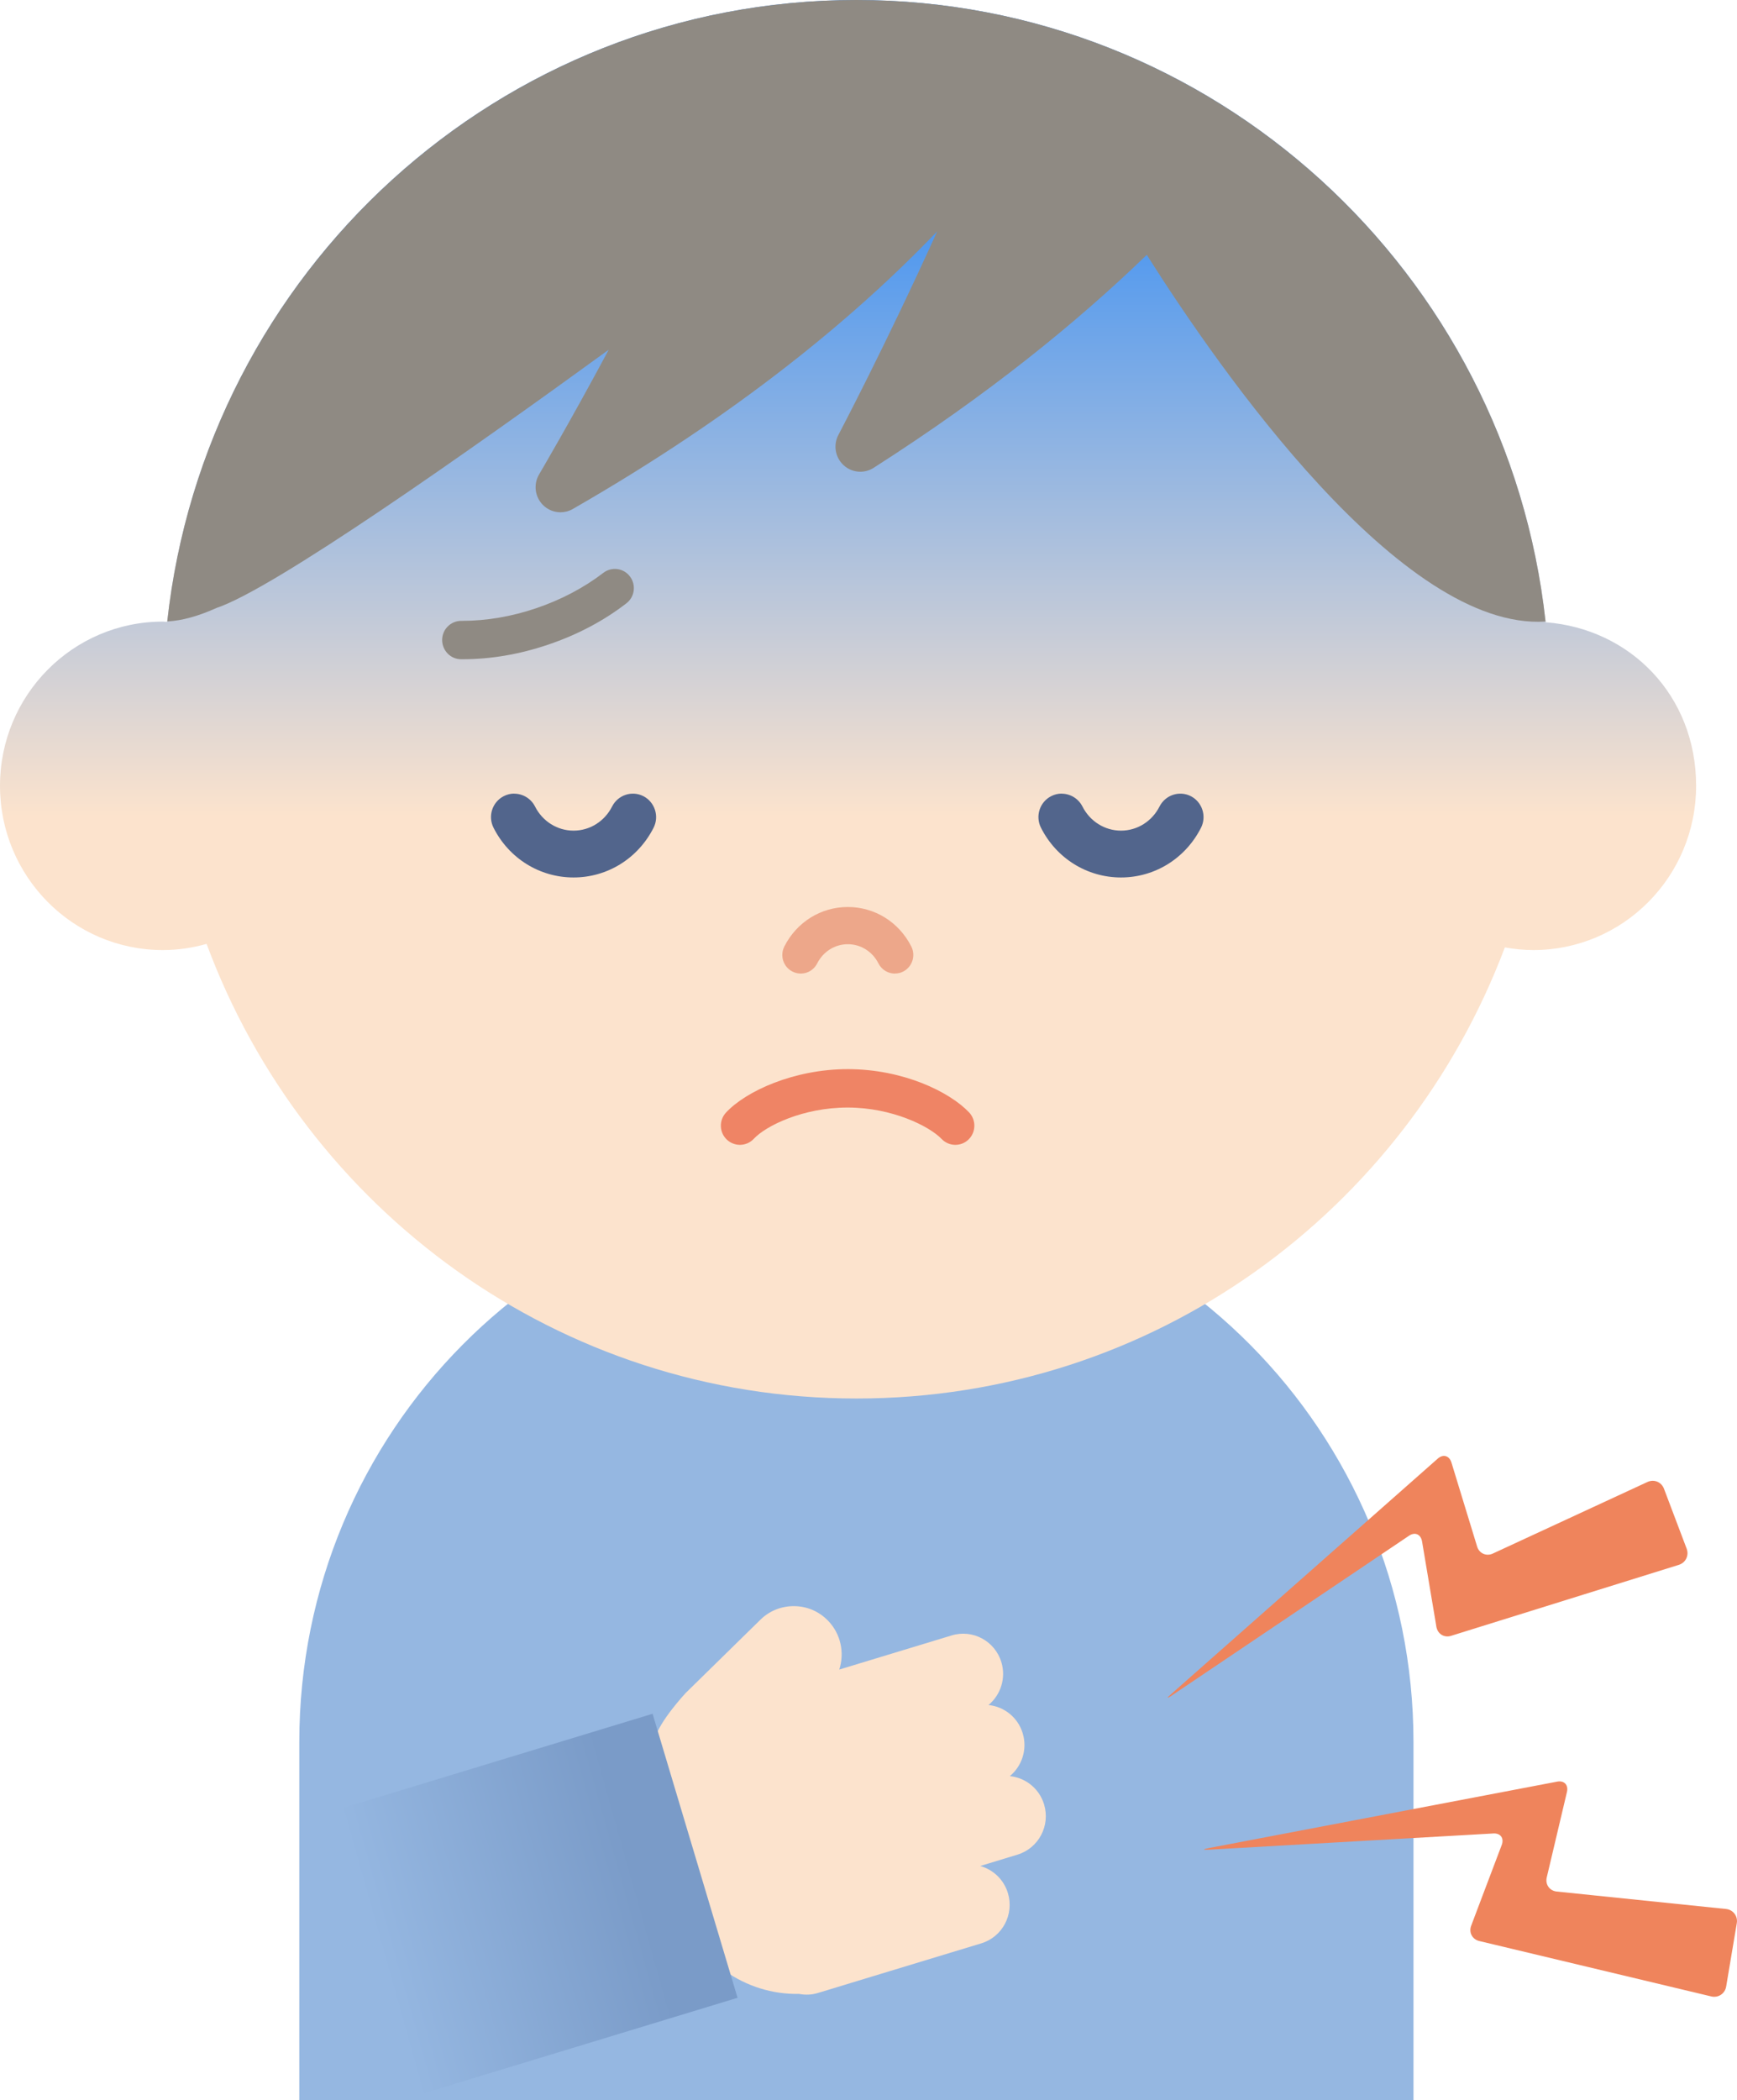 <svg width="91" height="110" viewBox="0 0 91 110" fill="none" xmlns="http://www.w3.org/2000/svg">
<g clip-path="url(#clip0_676_17561)">
<path d="M74.051 110V91.252C74.051 75.004 60.987 61.83 44.865 61.83C28.748 61.83 15.68 75 15.68 91.252V110H74.051Z" fill="#95B7E1"/>
<path d="M34.325 91.064L37.972 103.26L37.998 103.251C39.112 104.042 40.465 104.471 41.865 104.444C42.186 104.505 42.525 104.497 42.858 104.392L43.596 104.169L44.931 103.762L51.409 101.795C52.515 101.459 53.139 100.283 52.805 99.168C52.588 98.447 52.025 97.931 51.353 97.743L53.304 97.149C54.41 96.812 55.034 95.636 54.7 94.522C54.449 93.683 53.724 93.119 52.905 93.036C53.538 92.511 53.833 91.637 53.581 90.798C53.33 89.958 52.606 89.394 51.786 89.311C52.419 88.787 52.714 87.913 52.463 87.073C52.129 85.959 50.962 85.329 49.857 85.666L43.968 87.454C44.25 86.588 44.059 85.596 43.383 84.897C42.915 84.411 42.29 84.14 41.618 84.132C40.946 84.123 40.309 84.376 39.832 84.848L35.912 88.691C35.912 88.691 34.52 90.194 34.316 91.069" fill="#FCE3CD"/>
<path d="M38.64 104.647L34.188 89.77L17.064 94.979L21.517 109.856L38.64 104.647Z" fill="url(#paint0_linear_676_17561)"/>
<path d="M61.427 88.791C61.115 89.001 61.089 88.97 61.375 88.721L75.324 76.403C75.606 76.154 75.927 76.246 76.04 76.609L77.384 81.006C77.492 81.369 77.865 81.535 78.207 81.378L86.311 77.627C86.654 77.47 87.04 77.627 87.174 77.981L88.362 81.12C88.497 81.474 88.315 81.854 87.955 81.968L76.018 85.688C75.658 85.801 75.315 85.587 75.25 85.211L75.198 84.892C75.133 84.521 75.034 83.909 74.969 83.533L74.5 80.74C74.435 80.368 74.132 80.233 73.82 80.442L61.427 88.787V88.791Z" fill="#EF845C"/>
<path d="M63.364 96.887C62.986 96.909 62.982 96.869 63.355 96.799L81.579 93.324C81.948 93.254 82.178 93.499 82.091 93.866L81.033 98.342C80.946 98.709 81.18 99.042 81.553 99.081L90.425 99.995C90.798 100.034 91.054 100.37 90.989 100.742L90.433 104.055C90.373 104.427 90.022 104.663 89.653 104.576L77.495 101.673C77.131 101.586 76.94 101.223 77.074 100.873L77.187 100.572C77.321 100.217 77.538 99.641 77.673 99.286L78.674 96.642C78.809 96.288 78.609 96.017 78.236 96.039L63.359 96.887H63.364Z" fill="#EF845C"/>
<path d="M80.975 32.596C78.985 14.263 63.579 0 44.865 0C26.151 0 10.762 14.254 8.759 32.574C8.681 32.574 8.607 32.561 8.533 32.561C3.82 32.561 0 36.412 0 41.163C0 45.915 3.82 49.766 8.533 49.766C9.327 49.766 10.094 49.648 10.823 49.442C15.978 63.351 29.273 73.256 44.865 73.256C60.457 73.256 73.634 63.434 78.838 49.626C79.323 49.713 79.817 49.766 80.325 49.766C85.038 49.766 88.858 45.915 88.858 41.163C88.858 36.412 85.385 32.932 80.98 32.596H80.975Z" fill="url(#paint1_linear_676_17561)"/>
<path d="M80.969 32.548C78.957 14.241 63.565 0 44.863 0C26.166 0 10.774 14.241 8.762 32.552C9.542 32.513 10.405 32.268 11.346 31.844C14.351 30.843 24.527 23.67 31.89 18.32C29.843 22.14 28.265 24.811 28.243 24.85C27.94 25.361 28.018 26.013 28.434 26.441C28.686 26.699 29.024 26.834 29.362 26.834C29.583 26.834 29.804 26.778 30.004 26.664C38.667 21.69 44.794 16.615 49.1 12.117C46.433 18.018 43.949 22.73 43.922 22.782C43.645 23.307 43.753 23.954 44.187 24.36C44.434 24.592 44.751 24.71 45.072 24.71C45.31 24.71 45.553 24.645 45.77 24.505C51.723 20.702 56.401 16.908 60.078 13.35C63.933 19.443 73.425 33.055 80.974 32.556L80.969 32.548Z" fill="#8F8A83"/>
<path d="M46.884 50.998C46.532 50.998 46.194 50.806 46.021 50.465C45.709 49.844 45.093 49.459 44.416 49.459C43.74 49.459 43.124 49.844 42.812 50.465C42.569 50.946 41.988 51.134 41.511 50.889C41.034 50.644 40.848 50.058 41.091 49.578C41.737 48.301 43.007 47.51 44.416 47.51C45.826 47.51 47.096 48.301 47.742 49.578C47.985 50.058 47.794 50.644 47.322 50.889C47.183 50.963 47.031 50.994 46.884 50.994V50.998Z" fill="#EDA78A"/>
<path d="M24.235 34.532C24.209 34.532 24.183 34.532 24.157 34.532C23.606 34.532 23.164 34.077 23.164 33.522C23.164 32.967 23.615 32.521 24.161 32.521C24.187 32.521 24.205 32.521 24.231 32.521C25.48 32.521 26.811 32.294 28.085 31.861C29.382 31.424 30.6 30.782 31.606 30.008C32.044 29.671 32.669 29.754 33.002 30.196C33.336 30.637 33.254 31.267 32.816 31.603C31.619 32.526 30.245 33.251 28.718 33.767C27.223 34.274 25.714 34.532 24.235 34.532Z" fill="#8F8A83"/>
<path d="M26.939 41.574C27.381 41.574 27.811 41.819 28.028 42.243C28.422 43.025 29.198 43.51 30.048 43.51C30.898 43.51 31.674 43.025 32.069 42.243C32.377 41.639 33.109 41.399 33.708 41.705C34.306 42.015 34.545 42.754 34.241 43.357C33.426 44.966 31.822 45.963 30.048 45.963C28.275 45.963 26.666 44.966 25.855 43.357C25.552 42.754 25.786 42.015 26.389 41.705C26.566 41.613 26.753 41.57 26.939 41.57V41.574Z" fill="#52658C"/>
<path d="M55.619 41.574C56.061 41.574 56.49 41.819 56.707 42.243C57.102 43.025 57.878 43.51 58.728 43.51C59.578 43.51 60.354 43.025 60.748 42.243C61.056 41.639 61.789 41.399 62.388 41.705C62.986 42.015 63.224 42.754 62.921 43.357C62.106 44.966 60.501 45.963 58.728 45.963C56.954 45.963 55.346 44.966 54.535 43.357C54.231 42.754 54.466 42.015 55.068 41.705C55.246 41.613 55.432 41.57 55.619 41.57V41.574Z" fill="#52658C"/>
<path d="M38.761 59.968C38.518 59.968 38.271 59.876 38.08 59.697C37.677 59.316 37.66 58.678 38.037 58.276C39.091 57.144 41.614 56.003 44.411 56.003H44.446C47.316 56.012 49.736 57.183 50.768 58.267C51.149 58.67 51.136 59.303 50.742 59.688C50.347 60.073 49.714 60.06 49.332 59.662C48.682 58.984 46.735 58.023 44.437 58.014H44.407C42.07 58.014 40.123 58.971 39.49 59.653C39.294 59.863 39.03 59.968 38.761 59.968Z" fill="#EF8465"/>
</g>
<defs>
<linearGradient id="paint0_linear_676_17561" x1="15.732" y1="103.029" x2="33.248" y2="98.102" gradientUnits="userSpaceOnUse">
<stop offset="0.23" stop-color="#95B7E1"/>
<stop offset="1" stop-color="#7A9BC8"/>
</linearGradient>
<linearGradient id="paint1_linear_676_17561" x1="44.427" y1="58.949" x2="44.427" y2="11.269" gradientUnits="userSpaceOnUse">
<stop offset="0.34" stop-color="#FCE3CD"/>
<stop offset="1" stop-color="#4B96F0"/>
</linearGradient>
<clipPath id="clip0_676_17561">
<rect width="91" height="110" fill="white"/>
</clipPath>
</defs>
</svg>
